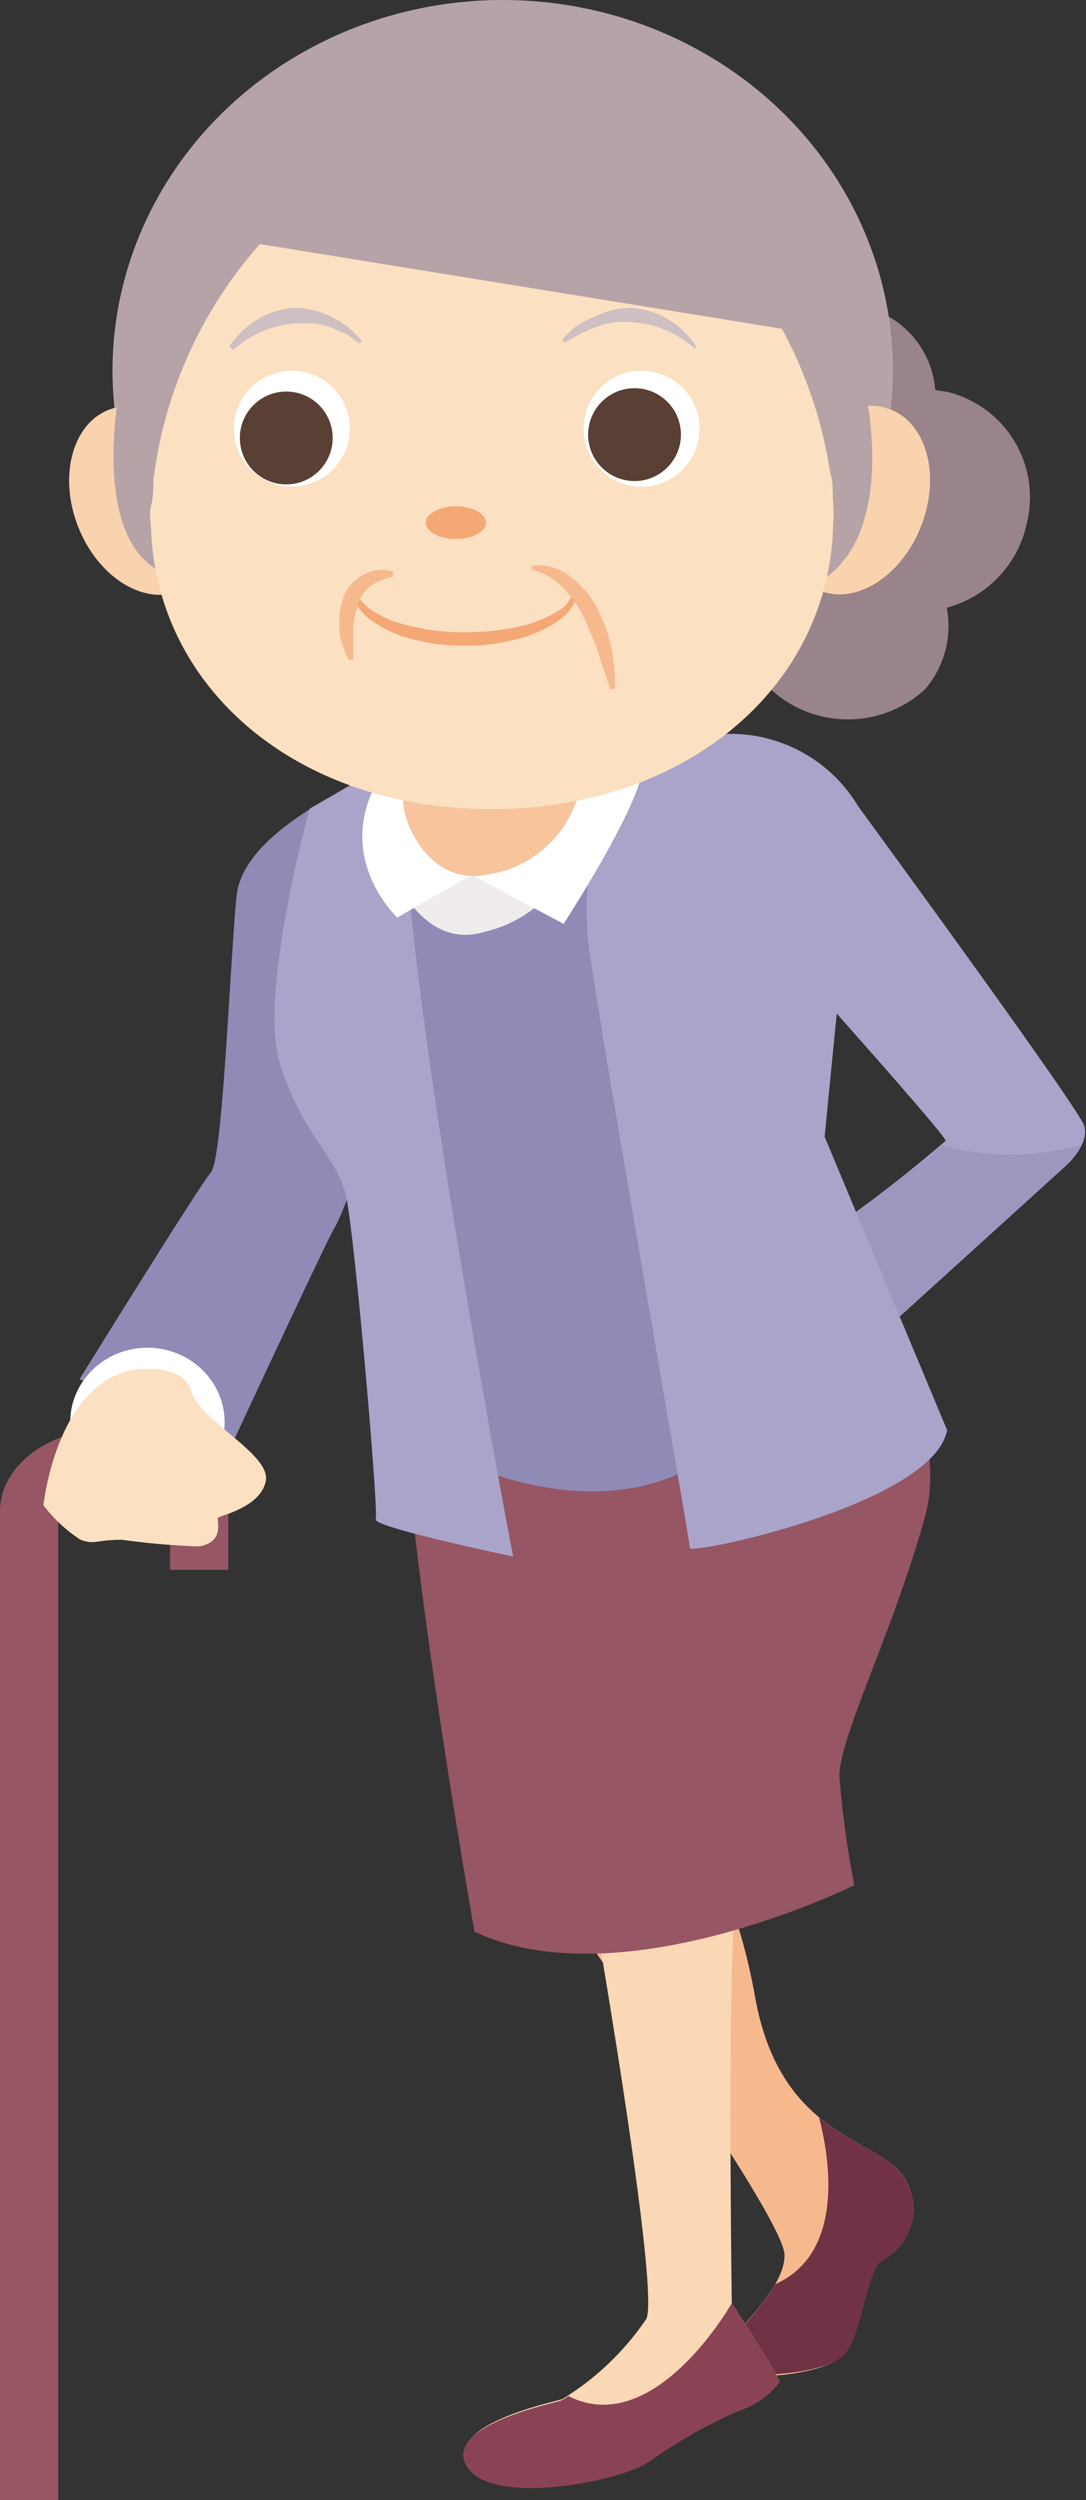 <svg xmlns="http://www.w3.org/2000/svg" viewBox="0 0 29.25 67.3"><rect x="0" y="0" width="29.25" height="67.3" fill="#333333" stroke="none"/><defs><style>.cls-1{fill:#965663}.cls-2{fill:#f6b98e}.cls-6{fill:#908ab7}.cls-7{fill:#aaa4ca}.cls-10{fill:#b6a3a7}.cls-12{fill:#fff}.cls-14{fill:#f9d2ae}.cls-15{fill:#fbe0c2}.cls-16{fill:#f3a875}.cls-17{fill:#5a3f34}</style></defs><g id="レイヤー_2" data-name="レイヤー 2"><g id="人"><path class="cls-1" d="M1.57 67.3H0V40.69c0-1.26 1.35-2.25 3.08-2.25s3.07 1 3.07 2.25v1.57H4.58v-1.57c0-.24-.57-.68-1.5-.68s-1.51.44-1.51.68z"/><path class="cls-2" d="M14.75 50.59c0 .23 6.36 9 6.38 10.11s-2 2.53-1.76 3 3.06.3 3.47-.44.53-2.17.93-2.42a1.54 1.54 0 0 0 .66-2.07c-.49-1.24-3.37-1-4.09-5s-2.07-4.52-2.07-4.52"/><path d="M22.06 57c.24.91.77 3.62-1.18 4.49-.52.91-1.68 1.86-1.51 2.22s3.06.3 3.47-.44.53-2.17.93-2.42a1.54 1.54 0 0 0 .66-2.07c-.28-.73-1.37-.95-2.37-1.78z" fill="#703244"/><path d="M19.71 62s-.16-11 .2-11.39l-3.91.81s1.77 10.18 1.41 11a7.4 7.4 0 0 1-2.26 2.16c-.16.07-3.2.67-2.54 1.77s4.12.41 4.88-.1a13.87 13.87 0 0 1 2.42-1.37 2.25 2.25 0 0 0 1.09-.76C21 64 19.71 62 19.71 62z" fill="#fad7b5"/><path d="M19.87 64.91a2.25 2.25 0 0 0 1.13-.79C21 64 19.71 62 19.71 62s-2.08 3.68-4.4 2.5a1.08 1.08 0 0 1-.2.12c-.16.07-3.2.67-2.54 1.77s4.12.41 4.88-.1a13.87 13.87 0 0 1 2.42-1.38z" fill="#894355"/><path class="cls-1" d="M22.53 34.36s3.24 3.37 2.38 6.48-2.34 6-2.3 7a25.86 25.86 0 0 0 .4 2.91S16.73 53.86 12.78 52c0 0-2.72-15.34-1.7-16.44"/><path class="cls-6" d="M16.24 21.44c0 .18-5.94 1.59-5.92 1.7l2.29 16.24c0 .09 4.66 2.2 7.38-1s-3.77-17.12-3.75-16.94z"/><path class="cls-6" d="M10.56 20.7s-4 1.44-4.19 3.43-.37 7.06-.69 7.43-3.54 5.57-3.54 5.57l4.15 1.66S8.83 33.33 9 33.07s.58-1.42.76-1.77a16.21 16.21 0 0 0-.36-2.85c0-.25.52-3.8.52-3.8"/><path class="cls-7" d="M20.88 25.43s4.59 5.11 4.59 5.28A37.23 37.23 0 0 1 22.53 33L24 35.65l4.72-4.28s.64-.57.48-1.07-6.09-8.6-6.09-8.6A4 4 0 0 0 18.3 20"/><path d="M27.24 31.08a7.62 7.62 0 0 1-1.88-.24c-.53.5-2.83 2.19-2.83 2.19L24 35.65l4.72-4.28a1.93 1.93 0 0 0 .41-.54 7.64 7.64 0 0 1-1.89.25z" fill="#9d97c0"/><path class="cls-7" d="M16.63 20.61a9.6 9.6 0 0 0-.79 4.74c.32 2.4 2.74 16.12 2.74 16.32s6.55-1.18 6.93-3.17l-3.3-7.9.48-4.88s-2.88-6.18-5-5.87m-8.14 1.22l-1.21.7s-1.39 5-.8 6.87 1.53 2.51 1.77 3.51.89 8.54.81 8.75 3.7 1 3.7 1-4.05-21.12-2.62-21.64"/><path d="M25.5 16.36a2.61 2.61 0 0 1-.59 2.2 3.07 3.07 0 0 1-4.29-.14 3.05 3.05 0 0 1-.54-4.25 2.56 2.56 0 0 1 2-.81 3.86 3.86 0 0 1 .06-.49.24.24 0 0 0 0-.08 2.45 2.45 0 0 1-2-2.82 2.44 2.44 0 0 1 3-1.74 2.51 2.51 0 0 1 2.05 2.27l.33.05a2.92 2.92 0 0 1 2.14 3.52 3 3 0 0 1-2.16 2.29z" fill="#98848a"/><ellipse class="cls-10" cx="13.54" cy="9.98" rx="10.51" ry="9.98"/><path d="M10.41 23.08s.79 2.58 2.66 2a3.47 3.47 0 0 0 2.54-2.46z" fill="#f1ecec"/><path class="cls-12" d="M16.22 19.58a1 1 0 0 1 1.1 1c0 1-2.14 4.29-2.14 4.29l-2.48-1.32-2 1.15s-2.34-2.18.36-4.8"/><path d="M15.69 20.52h-5.36a2.22 2.22 0 0 1 .54 1.13c0 .49.68 2.18 2.22 1.9a3 3 0 0 0 2.6-3.03z" fill="#f7c49c"/><ellipse class="cls-14" cx="23.03" cy="13.47" rx="2.62" ry="1.91" transform="rotate(-68.85 23.025 13.464)"/><ellipse class="cls-14" cx="3.88" cy="13.47" rx="1.91" ry="2.62" transform="rotate(-21.15 3.887 13.475)"/><path class="cls-10" d="M23.32 10.61s.81 3.59-1.08 4.94-1.7-4.55-1.7-4.55l.19-.66M3.32 10c-.07.15-1 4.55 1.12 5.44s1.12-6.18 1.12-6.18"/><path class="cls-15" d="M22.43 13.4c0-.23 0-.45-.07-.68a11.88 11.88 0 0 0-1.3-3.87L7 6.57a11.76 11.76 0 0 0-2.87 6.36c0 .23 0 .45-.06.68s0 .46 0 .68c.19 4.31 4 7.52 9.22 7.49h.15c5.18-.09 8.93-3.39 9-7.7.02-.22.01-.45-.01-.68z"/><ellipse class="cls-16" cx="12.28" cy="14.07" rx=".81" ry=".44"/><path class="cls-16" d="M15.56 15.91a1.14 1.14 0 0 1-.48.77 3.29 3.29 0 0 1-.81.42 5.22 5.22 0 0 1-1.75.28 5.23 5.23 0 0 1-1.76-.28 3.09 3.09 0 0 1-.8-.43 1.48 1.48 0 0 1-.32-.34.88.88 0 0 1-.14-.44h.1a.86.86 0 0 0 .18.34 1.26 1.26 0 0 0 .32.25 2.56 2.56 0 0 0 .76.32 5.78 5.78 0 0 0 1.66.22 6.62 6.62 0 0 0 1.66-.2 3.21 3.21 0 0 0 .76-.32 1 1 0 0 0 .52-.59z"/><circle class="cls-12" cx="7.86" cy="11.54" r="1.56"/><circle class="cls-17" cx="7.71" cy="11.79" r="1.25"/><circle class="cls-12" cx="17.28" cy="11.54" r="1.56"/><circle class="cls-17" cx="17.09" cy="11.7" r="1.25"/><path d="M6.18 9.33a2.38 2.38 0 0 1 .75-.73 2.21 2.21 0 0 1 1-.31 2.25 2.25 0 0 1 1 .24 4.21 4.21 0 0 1 .45.28c.13.11.25.24.37.36l-.06.08L9.34 9l-.23-.1a1.45 1.45 0 0 0-.22-.09l-.22-.07-.23-.04H8a2.83 2.83 0 0 0-1.72.72zm12.54.06A2.83 2.83 0 0 0 17 8.67h-.46l-.23.05-.22.07a1.45 1.45 0 0 0-.22.09l-.23.1-.43.24-.07-.08a4.35 4.35 0 0 1 .38-.36 3.29 3.29 0 0 1 .48-.25 2.25 2.25 0 0 1 1-.24 2.21 2.21 0 0 1 1 .31 2.28 2.28 0 0 1 .75.73z" fill="#cdbfc2"/><path class="cls-2" d="M14.32 15.23a1.41 1.41 0 0 1 1.08.32 2.49 2.49 0 0 1 .71.88 4.61 4.61 0 0 1 .22.51 5.18 5.18 0 0 1 .14.53 4.38 4.38 0 0 1 .09 1.08h-.12c-.06-.16-.11-.33-.17-.5s-.11-.33-.16-.49a8.81 8.81 0 0 0-.39-.94 2.81 2.81 0 0 0-.56-.8 1.66 1.66 0 0 0-.83-.48zm-3.75.3a1.46 1.46 0 0 0-.62.27 1 1 0 0 0-.33.53 2.84 2.84 0 0 0-.11.68v.75h-.12a2.48 2.48 0 0 1-.25-.76v-.41a2.07 2.07 0 0 1 .08-.42 1.14 1.14 0 0 1 .55-.69 1.06 1.06 0 0 1 .83-.09z"/><ellipse class="cls-12" cx="3.97" cy="38.29" rx="2.08" ry="2.01"/><path class="cls-15" d="M3.63 36.87s1.31-.2 1.53.59 2.13 1.68 2 2.4-1.25.94-1.29 1 .2.66-.52.77a20 20 0 0 1-2.06-.18c-.7 0-.74.14-1.12 0a3.93 3.93 0 0 1-1-.93s.34-3.3 2.46-3.65z"/></g></g></svg>